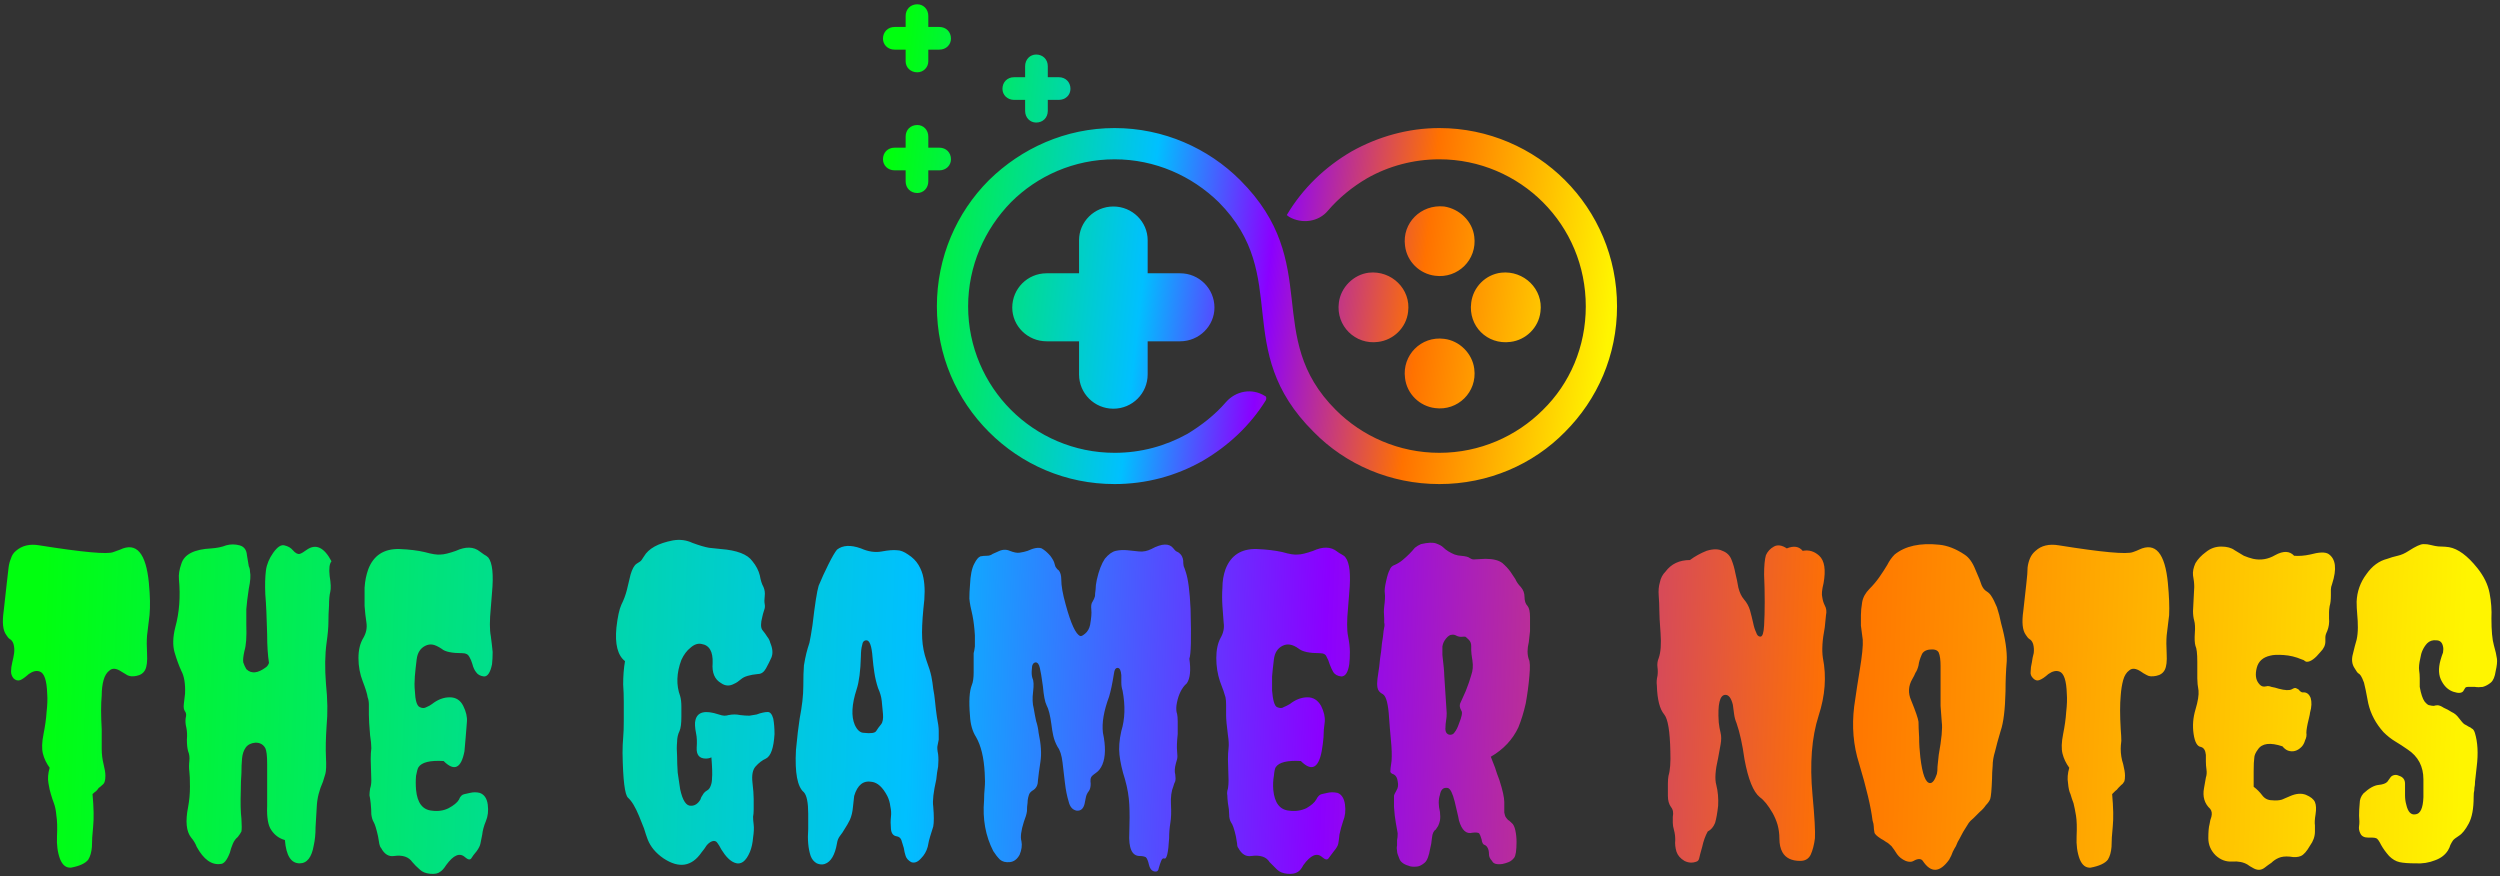<svg version="1.2" xmlns="http://www.w3.org/2000/svg" viewBox="0 0 408 143" width="408" height="143"><rect x="0" y="0" width="408" height="143" fill="#333333" stroke="none"/><defs><linearGradient id="P" gradientUnits="userSpaceOnUse"/><linearGradient id="g1" x2="1" href="#P" gradientTransform="matrix(118.027,13.586,-8.119,70.533,144.987,33.077)"><stop stop-color="#00ff0f"/><stop offset=".36" stop-color="#00c0ff"/><stop offset=".53" stop-color="#8b00ff"/><stop offset=".74" stop-color="#ff7200"/><stop offset="1" stop-color="#fff500"/></linearGradient><linearGradient id="g2" x2="1" href="#P" gradientTransform="matrix(400.848,9.458,-1.438,60.961,3.576,110.627)"><stop stop-color="#00ff0f"/><stop offset=".36" stop-color="#00c0ff"/><stop offset=".53" stop-color="#8b00ff"/><stop offset=".74" stop-color="#ff7200"/><stop offset="1" stop-color="#fff500"/></linearGradient></defs><style>.a{fill:url(#g1)}.b{fill:url(#g2)}</style><path fill-rule="evenodd" class="a" d="m210 35.1c2.6-4.4 6.3-7.9 10.6-10.4 4.3-2.4 9.2-3.8 14.3-3.8 8 0 15.3 3.3 20.5 8.5 5.3 5.3 8.5 12.6 8.5 20.6 0 8-3.2 15.2-8.5 20.5-5.2 5.3-12.5 8.5-20.5 8.5-8 0-15.3-3.2-20.5-8.5-13.6-13.5-3.5-25.4-15.5-37.5-4.4-4.3-10.4-7-17-7-6.6 0-12.6 2.7-16.9 7-4.3 4.4-7 10.4-7 17 0 6.6 2.7 12.6 7 16.9 4.3 4.3 10.3 7 16.9 7 4.3 0 8.3-1.1 11.9-3.1 2.3-1.4 4.5-3.1 6.3-5.2 1.6-1.8 4.2-2.3 6.3-1 0.3 0.1 0.3 0.4 0.2 0.7-2.6 4.2-6.2 7.5-10.3 9.9-4.4 2.5-9.3 3.8-14.4 3.8-8 0-15.2-3.2-20.5-8.5-5.3-5.3-8.5-12.5-8.5-20.5 0-8 3.2-15.3 8.5-20.6 5.3-5.2 12.5-8.5 20.5-8.5 8 0 15.3 3.3 20.5 8.5 13.6 13.6 3.6 25.5 15.6 37.5 4.3 4.3 10.3 7 16.9 7 6.6 0 12.6-2.7 16.9-7 4.4-4.3 7-10.3 7-16.9 0-6.6-2.6-12.6-7-17-4.3-4.3-10.3-7-16.9-7-4.2 0-8.3 1.1-11.8 3.1-2.4 1.4-4.6 3.2-6.4 5.3-1.5 1.8-4.2 2.2-6.3 1zm14.9 20.7c-3.7 0.5-6.9-2.6-6.4-6.4 0.3-2.5 2.4-4.6 4.9-4.9 3.7-0.4 6.9 2.7 6.4 6.4-0.3 2.6-2.4 4.6-4.9 4.9zm21.6 0c-3.8 0.5-6.9-2.6-6.4-6.4 0.3-2.5 2.3-4.6 4.9-4.9 3.7-0.4 6.9 2.7 6.4 6.4-0.3 2.6-2.4 4.6-4.9 4.9zm-5.9 4.4c0.5 3.8-2.7 6.9-6.4 6.4-2.5-0.3-4.6-2.3-4.9-4.9-0.5-3.7 2.6-6.9 6.4-6.4 2.5 0.3 4.6 2.4 4.9 4.9zm0-21.6c0.5 3.8-2.7 6.9-6.4 6.4-2.5-0.3-4.6-2.3-4.9-4.9-0.5-3.7 2.6-6.8 6.4-6.4 2.5 0.4 4.6 2.4 4.9 4.9zm-75.4 11.6c0-3.1 2.5-5.6 5.6-5.6h5.3v-5.4c0-3 2.5-5.5 5.6-5.5 3.1 0 5.6 2.5 5.6 5.5v5.4h5.3c3.1 0 5.6 2.5 5.6 5.6 0 3-2.5 5.5-5.6 5.5h-5.3v5.4c0 3.1-2.5 5.6-5.6 5.6-3.1 0-5.6-2.5-5.6-5.6v-5.4h-5.3c-3.1 0-5.6-2.5-5.6-5.5zm-21.1-43.9c0-1.1 0.8-1.9 1.9-1.9h1.8v-1.8c0-1.1 0.8-1.9 1.9-1.9 1 0 1.8 0.8 1.8 1.9v1.8h1.8c1.1 0 1.9 0.8 1.9 1.9 0 1-0.8 1.8-1.9 1.8h-1.8v1.9c0 1-0.8 1.8-1.8 1.8-1.1 0-1.9-0.8-1.9-1.8v-1.9h-1.8c-1.1 0-1.9-0.8-1.9-1.8zm0 19.7c0-1.1 0.8-1.9 1.9-1.9h1.8v-1.8c0-1.1 0.8-1.9 1.9-1.9 1 0 1.8 0.8 1.8 1.9v1.8h1.8c1.1 0 1.9 0.8 1.9 1.9 0 1-0.8 1.8-1.9 1.8h-1.8v1.8c0 1.1-0.8 1.9-1.8 1.9-1.1 0-1.9-0.8-1.9-1.9v-1.8h-1.8c-1.1 0-1.9-0.8-1.9-1.8zm19.5-11.5c0-1.1 0.8-1.9 1.9-1.9h1.8v-1.8c0-1.1 0.8-1.9 1.8-1.9 1.1 0 1.9 0.8 1.9 1.9v1.8h1.8c1.1 0 1.9 0.8 1.9 1.9 0 1-0.8 1.8-1.9 1.8h-1.8v1.8c0 1.1-0.8 1.9-1.9 1.9-1 0-1.8-0.8-1.8-1.9v-1.8h-1.8c-1.1 0-1.9-0.8-1.9-1.8z"/><path class="b" d="m24.3 95.2q0.3 3.1 0.1 5.2 0 0-0.4 3.3-0.1 1.2 0 3 0.1 1.8-0.3 2.6-0.4 0.8-1.4 1-0.9 0.2-1.5-0.1-0.5-0.3-1-0.6-1.2-0.8-1.9-0.2-0.7 0.5-1 1.6-0.3 1.1-0.3 2.5-0.2 2.1 0 5.5 0 1.2 0 1.9 0 0.8 0 1.3 0 1.3 0.3 2.5 0.3 1.2 0.3 1.9 0 0.6-0.1 0.9-0.1 0.4-0.4 0.6-0.3 0.3-0.6 0.5-0.2 0.3-0.4 0.5-0.3 0.2-0.6 0.5 0.3 3.3 0.1 5.3-0.2 1.9-0.2 3.3-0.1 1.3-0.6 2.1-0.7 0.9-2.8 1.3-1.2 0.1-1.8-1.4-0.6-1.6-0.5-3.7 0.1-2.2-0.1-3.4-0.1-1.2-0.4-2-0.3-0.8-0.5-1.5-0.2-0.6-0.4-1.8-0.2-1.1 0.2-2.5-0.8-1.1-1.1-2.3-0.3-1.2 0.1-3.2 0.4-2 0.5-3.6 0.2-1.7 0.1-3-0.1-3.2-1.2-3.6-0.8-0.3-1.8 0.4-0.9 0.8-1.4 1-0.6 0.2-1.1-0.3-0.4-0.5-0.4-1.1 0-0.7 0.2-1.5 0.2-0.8 0.3-1.5 0.1-0.8-0.1-1.5-0.2-0.6-0.6-0.8-0.3-0.2-0.6-0.7-0.8-1.1-0.4-3.9 0.3-2.7 0.5-4.5 0.2-1.7 0.3-2.6 0.1-0.8 0.4-1.5 0.2-0.7 0.8-1.2 1.5-1.3 3.8-0.9 10.7 1.7 12.1 1.1 0.6-0.2 1.1-0.4 4-1.9 4.7 5.5zm19.3 36.4v-5.2-1.7q0-2-0.3-2.6-0.5-0.9-1.6-0.9-1.1 0.1-1.6 0.8-0.5 0.7-0.6 1.8-0.1 1.1-0.1 2.4-0.1 1.3-0.1 2.8-0.1 3 0.1 4.6 0.1 1.6 0 2.1-0.2 0.4-0.6 0.9-0.5 0.4-0.8 1.1-0.3 0.7-0.5 1.5-0.7 1.8-1.5 1.8-2.2 0.3-3.9-2.8-0.3-0.8-0.9-1.5-1.2-1.5-0.5-5 0.3-1.6 0.3-3.3 0-1.8-0.1-2.5-0.1-0.8 0-1.7 0.1-0.9-0.2-1.6-0.2-0.7-0.2-1.9 0.1-1.1-0.1-2-0.2-0.8-0.1-1.5 0.2-0.7-0.1-1.1-0.3-0.4-0.2-1.2 0.1-0.8 0.2-1.7 0.1-2.4-0.6-3.7-0.6-1.3-1.1-3-0.5-1.7 0.1-4.1 1-3.6 0.6-7.9-0.1-1.1 0.4-2.5 0.7-2.3 4.9-2.5 1.4-0.1 2.4-0.5 1.1-0.3 2.2 0 1.1 0.3 1.2 1.6 0.2 1.3 0.3 1.8 0.2 0.4 0.2 0.9 0.2 0.9-0.2 2.8-0.3 2-0.4 3.3 0 1.3 0 2.6 0.1 2.9-0.3 4.2-0.3 1.3-0.2 1.9 0.2 0.6 0.5 1.1 1.2 1.2 3.2-0.3 0.3-0.2 0.5-0.7-0.3-1.9-0.3-4.7-0.1-4.1-0.3-6.5-0.1-2.3 0.1-3.9 0.2-1.5 1.2-2.9 1-1.4 1.8-1.2 0.9 0.2 1.4 0.8 0.6 0.7 1.1 0.6 0.4-0.1 1.2-0.7 2.2-1.5 4 1.9-0.5 0.6-0.3 2.4 0.3 1.8 0.1 2.6-0.2 0.8-0.2 2.2-0.1 1.4-0.1 2.7 0 1.3-0.3 3.4-0.4 2.9-0.1 6.7 0.4 3.8 0.1 6.9-0.2 3-0.1 5.1 0.1 2-0.1 2.7-0.2 0.7-0.4 1.3-0.9 2-1 4-0.1 1.7-0.2 3.4 0 1.7-0.3 3-0.5 2.9-2.3 2.9-2.1 0-2.4-3.8-1.4-0.4-2.2-1.6-0.8-1.1-0.7-3.9zm17-4.2l-0.1-3.5q0-1 0.1-1.8 0-0.8-0.2-2.1-0.2-2.3-0.2-3.3 0-1.1 0-1.7 0-0.7-0.2-1.2-0.1-0.8-0.8-2.6-0.7-1.8-0.7-3.8 0-2 0.8-3.3 0.7-1.2 0.5-2.5-0.2-1.3-0.3-2.7 0-1.5 0-3 0.1-1.6 0.6-3 1.3-3.4 5.1-3.3 2.4 0.1 4.1 0.5 1.8 0.5 2.6 0.4 0.8 0 2.5-0.6 2.4-1.1 3.9 0.1 0.4 0.3 0.7 0.5 0.4 0.2 0.7 0.5 1 1.3 0.6 5.7-0.1 1.2-0.2 2.5-0.3 3.1 0 4.6 0.2 1.5 0.3 2.6 0 1.1-0.1 2-0.4 2-1.3 2-0.9-0.1-1.3-0.7-0.4-0.5-0.6-1.3-0.2-0.7-0.5-1.2-0.3-0.6-1.1-0.6-2.6 0-3.4-0.7-0.9-0.6-1.5-0.7-0.6-0.1-1.2 0.2-1.2 0.6-1.4 2.2-0.2 1.6-0.3 2.8-0.1 1.3 0 2.3 0.1 2.4 0.8 2.7 0.6 0.3 1.1 0 0.5-0.2 0.9-0.5 1.4-1.1 2.9-1.1 1.5 0 2.2 1.4 0.7 1.4 0.6 2.6-0.1 1.3-0.2 2.5-0.1 1.2-0.2 2.3-0.8 4.2-3.4 1.6-3.3-0.2-4.1 1-0.2 0.3-0.4 1.4-0.1 1.1 0 2.3 0.3 3.2 2.6 3.4 1.5 0.2 2.7-0.4 1.3-0.7 1.7-1.4 0.3-0.8 0.9-0.9 0.5-0.1 0.9-0.2 0.4-0.1 0.8-0.1 0.4 0 0.8 0.1 1.1 0.4 1.3 1.9 0.2 1.5-0.3 2.7-0.5 1.2-0.6 2.2-0.2 1-0.3 1.5-0.1 0.5-0.6 1.2-0.6 0.7-0.9 1.2-0.3 0.4-1-0.2-1.3-1.2-3.1 1.3-0.5 0.8-1 1.1-0.5 0.4-1.6 0.3-1.1-0.1-1.7-0.7-0.7-0.6-1.2-1.2-0.9-1.3-3-1-1.3 0.2-2.1-1.3-0.2-0.2-0.3-0.7-0.1-0.6-0.2-1.2-0.4-1.8-0.7-2.3-0.3-0.5-0.4-1.3 0-0.8-0.1-1.8-0.1-0.9-0.2-1.3 0-0.5 0.1-1.1 0.2-0.6 0.2-1.3zm54.6-3.6q-1.6 0-1.5-1.8 0.1-1.4-0.1-2.3-0.3-1.5-0.1-2.2 0.5-2 3.8-0.9 0.6 0.2 0.9 0.2 0.4 0 0.7-0.1 1-0.2 1.9 0 0.8 0.1 1.5 0.1 0.6-0.1 1.2-0.2 0.5-0.2 1-0.3 0.4-0.1 0.8-0.1 0.6 0 0.9 1.1 0.2 1.1 0.2 2.5-0.2 3.4-1.4 4-0.9 0.4-1.7 1.3-0.7 0.8-0.5 2.6 0.2 1.7 0.2 2.7 0 1 0 1.7 0 0.7-0.1 1.2 0 0.5 0.1 1.3 0.1 0.8-0.1 2.1-0.1 1.3-0.5 2.3-1 2.4-2.5 1.8-1.1-0.4-2.2-2.2-0.3-0.6-0.6-1-0.3-0.5-0.9-0.3-0.5 0.2-0.9 0.7-0.3 0.5-0.8 1.1-2.4 3.5-6.2 1-1.9-1.3-2.6-3.1-0.3-0.8-0.6-1.8-0.4-1-0.8-2-0.9-2.2-1.8-3-0.8-0.7-0.9-7.3 0-1.4 0.1-2.5 0.1-1.1 0.1-2.7v-3.1q0-1.5-0.1-2.9 0-2.1 0.3-3.8-1.8-1.4-1.4-5.5 0.3-2.6 0.8-3.7 0.6-1.2 0.9-2.4 0.3-1.2 0.6-2.5 0.4-1.4 1-1.8 0.7-0.4 0.8-0.6 0.2-0.3 0.4-0.6 1.1-1.9 4.7-2.6 1.7-0.3 3.2 0.4 1.6 0.6 2.7 0.8 1 0.1 1.9 0.2 4 0.3 5.2 2 0.9 1.1 1.2 2.3 0.2 1.2 0.6 1.9 0.3 0.7 0.2 1.5-0.1 0.8 0 1.3 0.1 0.5-0.1 1-0.2 0.6-0.3 1.1-0.4 1.5 0 2.1 0.5 0.6 0.8 1.1 0.4 0.5 0.5 1 0.6 1.4 0.2 2.4-0.4 0.9-0.9 1.8-0.5 0.9-1.3 0.9-2 0.2-2.7 0.8-0.7 0.6-1.2 0.8-1.1 0.6-2.1-0.1-1.6-0.9-1.4-3.3 0.1-2.8-1.8-3.1-0.9-0.2-1.8 0.6-0.9 0.7-1.5 2-1.2 3.2-0.2 5.9 0.2 0.7 0.2 1.7v1.7q0 1.6-0.3 2.3-0.4 0.8-0.4 1.8-0.1 1 0 2.3 0 1.2 0.1 2.7 0.2 1.5 0.4 2.7 0.6 2.8 1.8 2.7 0.9 0 1.5-1 0.1-0.4 0.4-0.8 0.2-0.4 0.7-0.7 0.4-0.2 0.6-0.8 0.2-0.5 0.2-1.2 0.1-0.9-0.1-3.4-0.4 0.2-0.9 0.2zm19.4 17.2q-0.6 0.2-1.3-0.1-0.7-0.4-1-1.2-0.3-0.9-0.4-2-0.1-1.1 0-2.4 0-1.3 0-2.5 0-2.7-0.7-3.5-1.6-1.3-1.3-6.9 0.3-3.2 0.6-5.1 0.6-3.1 0.6-5.3 0-2.2 0.1-3.4 0.2-1.2 0.4-2 0.2-0.8 0.5-1.7 0.2-0.9 0.5-2.9 0.6-5.1 1-6.4 0.7-1.7 1.6-3.5 0.9-1.8 1.4-2.4 1.4-1.1 3.9-0.2 1.8 0.8 3.4 0.5 1.6-0.3 2.5-0.2 0.8 0 1.8 0.7 1.1 0.7 1.7 1.7 0.6 1 0.8 2.1 0.4 2 0 5-0.3 3.1-0.2 4.9 0.1 1.9 0.7 3.6 0.6 1.6 0.8 2.6 0.2 1 0.3 2 0.2 1 0.3 2.1 0.1 1.1 0.3 2.5 0.3 1.5 0.3 2.3 0 0.9 0 1.4-0.1 0.6-0.2 1-0.1 0.4 0.1 1.4 0.1 0.9 0 2-0.2 1-0.3 2.1-0.7 3.1-0.5 4.4 0.2 2.3 0 3.3-0.3 1-0.5 1.6-0.2 0.6-0.4 1.7-0.3 1.1-1.1 1.9-0.8 0.9-1.6 0.6-0.7-0.4-0.9-1-0.2-0.6-0.3-1.3-0.2-0.7-0.4-1.3-0.2-0.5-0.7-0.6-0.9-0.1-1-1.2-0.1-1.1 0-2 0.1-0.8-0.1-1.7-0.1-0.9-0.5-1.7-1.1-2.1-2.5-2.3-2.1-0.4-2.9 2.3-0.1 0.7-0.2 1.8-0.1 1.2-0.5 2.1-0.4 0.8-0.8 1.4-0.4 0.7-0.8 1.2-0.4 0.5-0.5 1.2-0.5 2.9-2 3.4zm5.2-28.5q-1.2 3.7-0.3 5.8 0.6 1.3 1.5 1.3 1.7 0.2 2-0.3 0.3-0.5 0.8-1.1 0.4-0.5 0.3-1.7-0.1-1.2-0.2-2.1-0.1-1-0.6-2.1-0.4-1.2-0.6-2.5-0.2-1.3-0.3-2.5-0.2-2.8-1-2.8-0.6 0-0.7 0.8-0.2 0.7-0.2 1.8-0.1 3.6-0.7 5.4zm46.2 27.2q-1.9 0-1.7-3.8 0.1-2.6 0-4.6-0.1-2-0.7-4.1-0.7-2.2-0.9-4-0.2-1.7 0.3-3.9 0.9-2.9 0.2-6.6-0.2-0.6-0.2-1.3 0-0.6 0-1.2-0.1-1.2-0.6-1.2-0.5 0-0.6 0.9-0.4 2.5-0.8 3.8-1.3 3.5-1 5.9 0.7 3.3-0.1 5.2-0.4 0.9-1 1.3-0.6 0.4-0.8 0.7-0.2 0.3-0.1 1.1 0 0.8-0.3 1.2-0.4 0.5-0.5 1.1-0.1 0.5-0.2 1-0.3 1.2-1.3 1.1-1-0.2-1.3-1.5-0.4-1.3-0.6-3-0.2-1.7-0.4-3.4-0.2-1.7-0.8-2.5-0.5-0.9-0.7-1.8-0.2-0.9-0.3-1.8-0.3-2.3-0.8-3.2-0.4-0.8-0.6-3.1-0.3-2.2-0.5-3-0.2-0.9-0.7-0.9-0.6 0.1-0.6 1.1-0.1 0.9 0.1 1.5 0.3 0.6 0.1 2.2-0.2 1.6 0.1 2.7 0.2 1.2 0.4 2.1 0.3 0.9 0.4 1.9 0.6 2.8 0.3 4.7-0.3 2-0.4 3 0 1.1-0.7 1.6-0.7 0.4-0.8 0.9-0.2 0.6-0.2 1.2-0.1 0.6-0.1 1.4-0.1 0.7-0.5 1.7-0.7 2.2-0.4 3.2 0.2 1-0.3 2.2-0.6 1.1-1.6 1.2-1 0.1-1.6-0.4-0.6-0.6-1.1-1.4-1.9-3.7-1.5-8.3 0-1 0.1-2 0.1-1 0-2.5-0.2-3.7-1.4-5.8-0.9-1.4-1-3.5-0.3-3.5 0.3-5 0.3-0.7 0.3-2.1 0-1.5 0-2.1 0-0.7 0-1 0.1-0.3 0.2-1.1 0-0.8 0-1.8-0.1-1.8-0.4-3.3-0.4-1.6-0.5-2.7 0-1.1 0.1-2.2 0.1-2.4 0.7-3.5 0.5-1 1-1.2 0.5-0.1 1.1-0.1 0.5 0 0.9-0.3 0.4-0.2 0.9-0.4 1-0.5 1.9-0.1 1 0.4 1.6 0.3 0.7-0.1 1.3-0.3 1.5-0.7 2.3-0.4 0.7 0.4 1.4 1.2 0.6 0.8 0.7 1.3 0.1 0.5 0.3 0.7 0.1 0.2 0.4 0.4 0.4 0.5 0.4 1.5 0 1.5 0.7 4 1.3 4.8 2.4 5.2 0.2 0.1 0.8-0.4 0.6-0.5 0.8-1.4 0.3-1.7 0.2-2.5-0.1-0.9 0.2-1.3 0.3-0.5 0.4-0.9 0-0.4 0.1-1.1 0-0.7 0.2-1.6 0.5-2.2 1.3-3.4 0.9-1.1 1.8-1.3 0.9-0.2 1.9-0.1 1 0.1 1.9 0.2 1 0.1 2-0.4 2.6-1.4 3.6-0.1 0.3 0.4 0.5 0.5 0.3 0.1 0.5 0.3 0.5 0.4 0.6 1.2 0 0.9 0.2 1.2 0.1 0.3 0.2 0.6 0.6 1.7 0.8 6.1 0.2 7.1-0.2 8.1 0.4 2.8-0.4 4-0.2 0.2-0.4 0.4-1 1.2-1.3 3.2-0.1 0.9 0.1 1.4 0.1 0.5 0.1 1.2 0 0.6 0 1 0 0.5 0 1.1-0.2 1.9-0.1 2.8 0.1 0.9 0 1.3-0.1 0.4-0.2 0.7-0.3 1.1-0.1 1.8 0.1 0.7 0 1.1-0.2 0.4-0.3 0.8-0.5 1.2-0.4 3 0.1 1.8-0.1 3-0.2 1.2-0.2 2.5-0.2 3.6-0.8 3.3-0.3-0.1-0.5 0.4-0.2 0.5-0.4 1.2-0.1 0.7-0.8 0.5-0.6-0.2-0.8-1.1-0.2-0.9-0.5-1.2-0.4-0.2-1-0.2zm14.5-12.3l-0.1-3.5q0-1 0.1-1.8 0.1-0.8-0.1-2.1-0.3-2.3-0.3-3.3 0-1.1 0-1.7 0-0.7-0.1-1.2-0.2-0.8-0.9-2.6-0.6-1.8-0.6-3.8 0-2 0.7-3.3 0.7-1.2 0.5-2.5-0.1-1.3-0.2-2.7-0.1-1.5 0-3 0-1.6 0.5-3 1.3-3.4 5.1-3.3 2.4 0.1 4.2 0.5 1.7 0.5 2.5 0.4 0.8 0 2.5-0.6 2.4-1.1 3.9 0.1 0.4 0.3 0.8 0.5 0.4 0.2 0.6 0.5 1 1.3 0.6 5.7-0.1 1.2-0.2 2.5-0.3 3.1 0 4.6 0.3 1.5 0.3 2.6 0 1.1-0.1 2-0.3 2-1.3 2-0.9-0.1-1.3-0.7-0.3-0.5-0.6-1.3-0.2-0.7-0.5-1.2-0.2-0.6-1.1-0.6-2.5 0-3.4-0.7-0.8-0.6-1.5-0.7-0.6-0.1-1.2 0.2-1.2 0.6-1.4 2.2-0.2 1.6-0.3 2.8 0 1.3 0 2.3 0.2 2.4 0.8 2.7 0.7 0.3 1.1 0 0.5-0.2 1-0.5 1.4-1.1 2.9-1.1 1.4 0 2.2 1.4 0.7 1.4 0.6 2.6-0.2 1.3-0.2 2.5-0.1 1.2-0.3 2.3-0.8 4.2-3.4 1.6-3.3-0.2-4.1 1-0.2 0.3-0.3 1.4-0.2 1.1-0.1 2.3 0.3 3.2 2.6 3.4 1.5 0.2 2.8-0.4 1.2-0.7 1.6-1.4 0.4-0.8 0.9-0.9 0.5-0.1 0.9-0.2 0.4-0.1 0.8-0.1 0.4 0 0.9 0.1 1 0.4 1.2 1.9 0.2 1.5-0.3 2.7-0.4 1.2-0.6 2.2-0.1 1-0.2 1.5-0.1 0.5-0.7 1.2-0.5 0.7-0.9 1.2-0.3 0.4-1-0.2-1.3-1.2-3.1 1.3-0.4 0.8-0.9 1.1-0.6 0.4-1.7 0.3-1.1-0.1-1.7-0.7-0.6-0.6-1.2-1.2-0.8-1.3-3-1-1.3 0.2-2.1-1.3-0.2-0.2-0.2-0.7-0.1-0.6-0.2-1.2-0.4-1.8-0.8-2.3-0.3-0.5-0.3-1.3 0-0.8-0.2-1.8-0.1-0.9-0.1-1.3-0.1-0.5 0.1-1.1 0.1-0.6 0.1-1.3zm40-36.1l1.9-0.1q1.9 0 2.8 0.7 0.8 0.7 1.3 1.4 0.4 0.6 0.8 1.2 0.3 0.7 0.9 1.3 0.6 0.7 0.6 1.6 0 1 0.5 1.5 0.4 0.5 0.4 1.8 0 1.2 0 2.3-0.1 1.1-0.2 1.8-0.2 0.8-0.2 1.5 0 0.7 0.2 1.3 0.3 0.5 0.1 2.7-0.2 2.3-0.6 4.5-0.5 2.2-1.2 3.9-1.4 3-4.5 4.8 0.3 0.8 0.7 1.8 0.3 1 0.7 2 0.8 2.5 0.8 3.6 0 1.2 0 1.7 0.1 0.5 0.2 0.7 0.2 0.3 0.4 0.5 0.2 0.1 0.6 0.5 0.4 0.3 0.6 1.2 0.2 0.9 0.2 1.9 0 2.1-0.4 2.6-0.4 0.5-0.9 0.7-0.5 0.2-1 0.3-1.4 0.2-1.7-0.5-0.5-0.5-0.5-1.1 0-0.6-0.2-1-0.2-0.4-0.5-0.5-0.4-0.1-0.5-0.9-0.2-0.7-0.4-1-0.3-0.2-1.1-0.1-1.5 0.4-2.2-2-0.1-0.6-0.3-1.4-0.2-0.9-0.4-1.7-0.5-2-1.1-2.2-0.6-0.1-0.9 0.2-0.3 0.3-0.4 0.9-0.2 0.6-0.2 1.3 0 0.7 0.2 1.5 0.1 0.8 0 1.4-0.1 0.5-0.3 0.9-0.2 0.3-0.4 0.6-0.5 0.3-0.6 1.3-0.1 1.1-0.3 1.8-0.3 1.8-0.9 2.3-0.6 0.5-1.1 0.6-0.6 0.1-1.2 0-1.5-0.4-1.8-1.2-0.4-0.9-0.4-1.3-0.1-0.5 0-0.9 0-0.4 0-0.9 0.1-0.4 0.1-1.1-0.1-0.6-0.3-1.7-0.2-1.1-0.3-2.6v-1.8q0-0.2 0.4-0.9 0.4-0.6 0.2-1.5-0.1-0.8-0.6-1.1-0.6-0.2-0.6-0.5 0-0.4 0.2-1.7 0.1-1.4-0.1-3.4-0.2-2.1-0.3-3.6-0.2-3.4-1-3.9-0.8-0.4-0.9-1.1-0.1-0.6 0-1.4 0.1-0.8 0.3-2.1 0.1-1.2 0.3-2.4 0.1-1.3 0.3-2.4 0.1-1.1 0.2-1.5 0.1-0.4 0-0.8 0-0.3 0-0.7-0.1-1.1 0-1.9 0.2-1.5 0.1-2.2-0.1-0.6 0.2-1.9 0.3-1.4 0.6-1.9 0.2-0.6 0.8-0.8 0.7-0.3 1.3-0.8 0.6-0.5 1.1-1 0.5-0.5 0.9-1 0.5-0.4 1-0.6 1.7-0.4 2.5-0.1 0.8 0.3 1.1 0.6 0.4 0.4 0.9 0.7 0.5 0.3 1 0.5 0.6 0.2 1 0.2 1.2 0.1 1.5 0.4 0.3 0.2 0.6 0.2zm-4.8 18.9l0.4 6.2q0 0.6-0.1 1.2-0.1 0.6-0.1 1.1-0.1 1 0.6 1.2 0.6 0.1 0.9-0.4 0.4-0.5 0.7-1.4 0.7-1.7 0.4-2.1-0.4-0.7-0.2-1.2 0.2-0.5 0.9-2 0.6-1.5 0.9-2.6 0.4-1.1 0.2-2.4-0.2-1.2-0.2-1.7v-0.7q0-0.6-0.4-1-0.5-0.5-0.6-0.5-0.2 0-0.3 0-0.5 0.1-1-0.1-0.5-0.3-0.9-0.2-0.4 0-0.9 0.6-0.5 0.6-0.6 1.3 0 0.6 0 1.4 0.3 2.5 0.3 3.3zm55.9-20.7q1.7-0.7 2.6 0.4 1.5-0.3 2.7 0.8 1.3 1.2 0.7 4.5-0.4 1.6-0.2 2.3 0.1 0.7 0.4 1.3 0.4 0.7 0.2 1.6-0.1 0.9-0.2 2-0.6 3.1-0.3 5 0.9 4.5-0.7 9.4-1.7 5.3-1 12.9 0.5 5.4 0.4 7.1-0.2 1.6-0.7 2.7-0.5 1-1.7 1-2.1 0-2.9-1.4-0.5-0.9-0.5-2.2 0-1.2-0.3-2.3-0.3-1-0.8-1.9-1.1-1.9-2.1-2.6-1.6-1.3-2.5-6.2-0.5-3.6-1.3-5.9-0.3-0.7-0.4-1.5-0.1-0.8-0.2-1.5-0.4-1.6-1.2-1.6-1.4 0-1.1 4.5 0.1 0.9 0.3 1.7 0.2 0.8 0 1.9-0.2 1-0.4 2.2-0.7 3-0.3 4.4 0.4 1.6 0.3 3.4-0.2 1.8-0.5 2.8-0.4 1-1.2 1.4-0.6 1.1-0.9 2.5-0.4 1.4-0.5 1.9-0.1 0.4-0.4 0.5-1 0.4-2-0.1-1-0.6-1.3-1.5-0.3-1-0.2-1.9 0-0.9-0.2-1.6-0.2-0.7-0.2-1.2 0-0.5 0-1 0.2-1-0.3-1.6-0.5-0.7-0.5-1.8 0-1.2 0-2 0-0.8 0.1-1.3 0.4-1.3 0.3-4-0.1-4.9-1-6-1.1-1.3-1.2-4.7-0.1-0.8 0.1-1.6 0.1-0.7 0-1.4-0.1-0.8 0.2-1.5 0.5-1.4 0.3-4.1-0.2-2.6-0.2-3.7 0-1.1-0.1-2.4-0.1-1.2 0.2-2.2 0.2-1 0.9-1.7 1.4-1.9 4-1.9 1.2-0.9 2.7-1.5 1.6-0.5 2.6 0 1.1 0.4 1.5 1.5 0.4 1 0.6 2.1 0.3 1.2 0.5 2.4 0.3 1.2 0.9 1.9 0.7 0.8 1 1.8 0.3 1.1 0.5 2 0.2 1 0.5 1.6 0.2 0.7 0.7 0.7 0.5 0 0.6-1.8 0.1-1.7 0.1-3.9 0-2.3-0.1-4.4 0-2.2 0.3-3.2 0.4-0.9 1.3-1.4 0.9-0.5 2.1 0.3zm12.1 12.6q0-0.8 0-1.7 0-0.9 0.2-2.1 0.2-1.2 1.2-2.2 0.9-0.9 1.6-1.9 0.7-1 1.3-2 0.5-1 1.2-1.7 2.6-2.1 7.3-1.6 2 0.2 4.1 1.6 1.1 0.7 1.8 2.5 0.8 1.8 1 2.5 0.3 0.7 0.8 1 0.5 0.3 0.8 0.8 0.4 0.6 0.9 1.8 0.4 1.2 0.7 2.7 1 3.6 0.9 6.1-0.2 2.4-0.2 4.9-0.1 4.5-0.8 6.5-0.6 2-0.9 3.3-0.4 1.3-0.4 2.4-0.1 1.1-0.1 2.1-0.1 2.7-0.3 3.3-0.2 0.5-0.7 1-0.4 0.6-1 1.1-0.5 0.5-1 1-0.6 0.5-0.8 0.8-0.2 0.3-0.5 0.8-0.4 0.6-0.7 1.2-0.3 0.6-0.6 1.1-0.2 0.5-0.3 0.7-0.2 0.3-0.5 0.9-0.2 0.6-0.6 1.3-2.3 3.2-4.3 0.2-0.2-0.3-0.6-0.3-0.4 0-0.9 0.3-0.5 0.3-1.3 0-0.9-0.4-1.4-1.1-0.5-0.8-0.9-1.3-0.5-0.5-0.9-0.7-0.4-0.3-0.8-0.5-1.1-0.7-1.1-1.1-0.1-0.5-0.1-0.9 0-0.4-0.2-1-0.4-3.3-2.2-9.3-1.4-4.4-0.8-9.3 0.5-3.5 0.9-5.9 0.6-3.6 0.5-5-0.2-1.4-0.3-2.3zm11.3 3.9q-1.1 0.1-1.4 0.9-0.4 0.9-0.5 1.7-0.2 0.8-0.5 1.2-0.2 0.5-0.5 1-1 1.7-0.2 3.5 1.1 2.7 1.2 3.5 0 0.9 0.1 2.5 0 1.6 0.2 3.3 0.5 4.2 1.6 4.2 0.6 0 1.1-1.5 0.1-0.4 0.1-1.2 0.1-0.8 0.2-1.9 0.7-3.9 0.5-5.3-0.1-1.5-0.2-2.7 0-1.2 0-2.4v-4.1q0-1.5-0.3-2.2-0.3-0.6-1.4-0.5zm38.8-10.8q0.3 3.1 0.2 5.2 0 0-0.4 3.3-0.1 1.2 0 3 0.1 1.8-0.3 2.6-0.4 0.8-1.4 1-1 0.2-1.5-0.1-0.6-0.3-1-0.6-1.2-0.8-1.9-0.2-0.7 0.5-1 1.6-0.3 1.1-0.4 2.5-0.2 2.1 0 5.5 0.1 1.2 0.1 1.9-0.1 0.8-0.1 1.3 0 1.3 0.4 2.5 0.3 1.2 0.3 1.9 0 0.6-0.1 0.9-0.2 0.4-0.5 0.6-0.3 0.3-0.5 0.5-0.2 0.3-0.5 0.5-0.2 0.2-0.5 0.5 0.3 3.3 0.1 5.3-0.2 1.9-0.2 3.3-0.1 1.3-0.6 2.1-0.7 0.9-2.8 1.3-1.2 0.1-1.8-1.4-0.6-1.6-0.5-3.7 0.1-2.2-0.1-3.4-0.2-1.2-0.4-2-0.3-0.8-0.5-1.5-0.3-0.6-0.4-1.8-0.2-1.1 0.2-2.5-0.8-1.1-1.1-2.3-0.3-1.2 0.1-3.2 0.4-2 0.5-3.6 0.2-1.7 0.1-3-0.1-3.2-1.2-3.6-0.8-0.3-1.8 0.4-0.9 0.8-1.5 1-0.5 0.2-1-0.3-0.5-0.5-0.4-1.1 0-0.7 0.2-1.5 0.1-0.8 0.3-1.5 0.1-0.8-0.1-1.5-0.2-0.6-0.6-0.8-0.3-0.2-0.6-0.7-0.8-1.1-0.4-3.9 0.3-2.7 0.5-4.5 0.2-1.7 0.2-2.6 0.1-0.8 0.4-1.5 0.3-0.7 0.9-1.2 1.4-1.3 3.8-0.9 10.6 1.7 12.1 1.1 0.6-0.2 1-0.4 4-1.9 4.7 5.5zm4.1 4.5l0.2-3.9q0-0.9-0.2-1.9-0.1-0.9 0.4-2 0.6-1 1.7-1.8 1.1-0.9 2.5-0.9 1.4 0 2.2 0.6 0.8 0.5 1.5 0.9 0.7 0.3 1.5 0.5 1.9 0.4 3.6-0.6 2-1.1 3.1 0.1 1.2 0.1 2.6-0.2 2.2-0.6 3-0.1 1.8 1.2 0.6 4.9-0.2 0.5-0.2 0.9 0 0.5 0 0.9 0 1.2-0.2 1.8-0.1 0.6-0.1 1 0 0.4 0 1 0.1 1.1-0.3 2.1-0.3 0.6-0.3 1 0 0.3 0 0.7 0 0.9-0.8 1.7-1.3 1.6-2.2 1.6-0.2 0-0.3-0.1-0.2-0.2-0.6-0.3-1.4-0.6-2.9-0.7-1.5-0.1-2.2 0.1-1.8 0.4-2.2 2-0.4 1.6 0.3 2.5 0.3 0.4 0.6 0.5 0.3 0.1 0.7 0 0.3-0.1 0.8 0.1 0.6 0.1 1.2 0.3 1.5 0.4 2.1 0.1 0.5-0.3 0.7-0.2 0.2 0.1 0.4 0.2 0.4 0.5 0.7 0.5 0.9-0.1 1.3 0.9 0.3 1-0.1 2.4 0 0.2-0.2 1-0.4 1.6-0.4 2.3 0.1 0.6-0.2 1.2-0.2 0.7-0.6 1.1-1 1-2.2 0.6-0.5-0.2-0.9-0.7-3-1-4 0.5-0.6 0.8-0.6 1.4-0.1 0.6-0.1 2.2v2.5q0.8 0.6 1.4 1.4 0.6 0.8 1.6 0.8 0.9 0.1 1.6-0.1 0.7-0.3 1.4-0.6 1.4-0.6 2.5-0.2 1.2 0.5 1.5 1.2 0.3 0.7 0.1 2-0.2 1.2-0.1 1.8 0 0.5 0 1 0 1.2-0.8 2.3-0.8 1.4-1.5 1.7-0.7 0.3-1.8 0.1-1.1-0.1-1.8 0.2-0.7 0.3-1.2 0.8-0.6 0.4-1.1 0.8-0.9 0.7-2 0-0.4-0.2-0.8-0.5-1-0.6-2.5-0.5-1.5 0.1-2.7-1-1.2-1.2-1.2-2.8 0-1.6 0.2-2.3 0.1-0.7 0.3-1.2 0.2-0.8-0.2-1.3-1.4-1.3-1-3.4 0.2-1.1 0.3-1.7 0.2-0.6 0.1-1.3-0.1-0.7-0.1-1.3 0-0.6 0-1.1-0.1-1.1-0.8-1.3-0.9-0.1-1.2-2.1-0.3-2 0.3-4 0.6-2 0.5-3.1-0.2-1.1-0.2-2v-2.7q0-2-0.3-2.6-0.2-0.7-0.1-2.1 0.1-1.3-0.1-2-0.2-0.7-0.2-1.6zm28.3-6q1.4-2 3.4-2.5 0.8-0.3 1.7-0.5 0.9-0.2 1.8-0.8 1.7-1.1 2.4-1.1 0.7 0 1 0.1 0.4 0.1 0.9 0.2 0.5 0.1 1.1 0.1 0.5 0 1.2 0.1 2.2 0.4 4.6 3.4 1.6 2 2 4.1 0.4 2.1 0.3 4.1 0 3 0.4 4.4 0.4 1.4 0.5 2.2 0.1 0.7-0.2 2-0.2 1.4-0.8 1.9-0.6 0.5-1.3 0.7-0.7 0.1-1.3 0-0.7 0-1.1 0-0.4 0-0.5 0.2-0.2 0.3-0.3 0.5-0.4 0.5-1.6 0.1-1.2-0.4-1.9-1.7-0.8-1.4-0.2-3.5 0.2-0.7 0.4-1.2 0.1-0.6 0-1-0.2-1-1.1-1-0.9-0.1-1.5 0.5-0.9 1-1.1 2.4-0.3 1.3-0.2 2 0.1 0.6 0.1 1.3 0 0.6 0 1.4 0.3 1.7 0.8 2.4 0.5 0.6 0.8 0.6 0.4 0.1 0.7 0.1 0.3-0.1 0.6-0.1 0.4 0 1 0.4 0.7 0.3 1.3 0.7 0.7 0.3 1.2 1 0.6 0.8 0.9 1 0.4 0.2 0.7 0.4 0.3 0.1 0.5 0.3 0.3 0.1 0.5 0.7 0.7 2.3 0.3 5.5-0.1 1.1-0.2 1.8-0.1 0.7-0.1 1.2-0.1 0.5-0.1 0.9-0.1 0.3-0.1 1.1 0 2.8-0.8 4.3-0.8 1.5-1.6 2-0.8 0.5-1 0.8-0.2 0.3-0.4 0.7-0.1 0.4-0.4 0.9-0.7 1.1-2.1 1.6-1.5 0.6-3.2 0.5-1.7 0-2.6-0.2-0.9-0.2-1.7-1-0.8-0.9-1.3-1.8-0.5-1-0.8-1.1-0.3-0.1-0.6-0.1h-0.7q-1 0-1.3-0.7-0.3-0.6-0.2-1.2 0.1-0.6 0-1.7 0-1 0.1-2 0-0.9 0.6-1.6 1.4-1.3 2.5-1.4 1-0.1 1.4-0.5 0.3-0.4 0.5-0.7 0.2-0.3 0.6-0.4 0.4-0.1 0.8 0.1 1 0.3 1 1.3 0 1 0 1.9 0 0.8 0.2 1.5 0.4 1.8 1.5 1.6 1.2-0.1 1.3-2.8 0-0.8 0-1.4v-1.5q0-3.2-2.6-4.9-1-0.7-2-1.3-1-0.6-1.9-1.5-1.9-2.1-2.5-4.7-0.5-2.7-0.7-3.4-0.3-0.8-0.5-1.1-0.2-0.3-0.4-0.4-0.2-0.1-0.6-0.8-0.7-1-0.3-2.4 0.3-1.3 0.6-2.3 0.2-0.9 0.2-2 0-1.1-0.1-2.1-0.1-1.1-0.1-2.1 0.1-2.5 1.6-4.5z"/></svg>